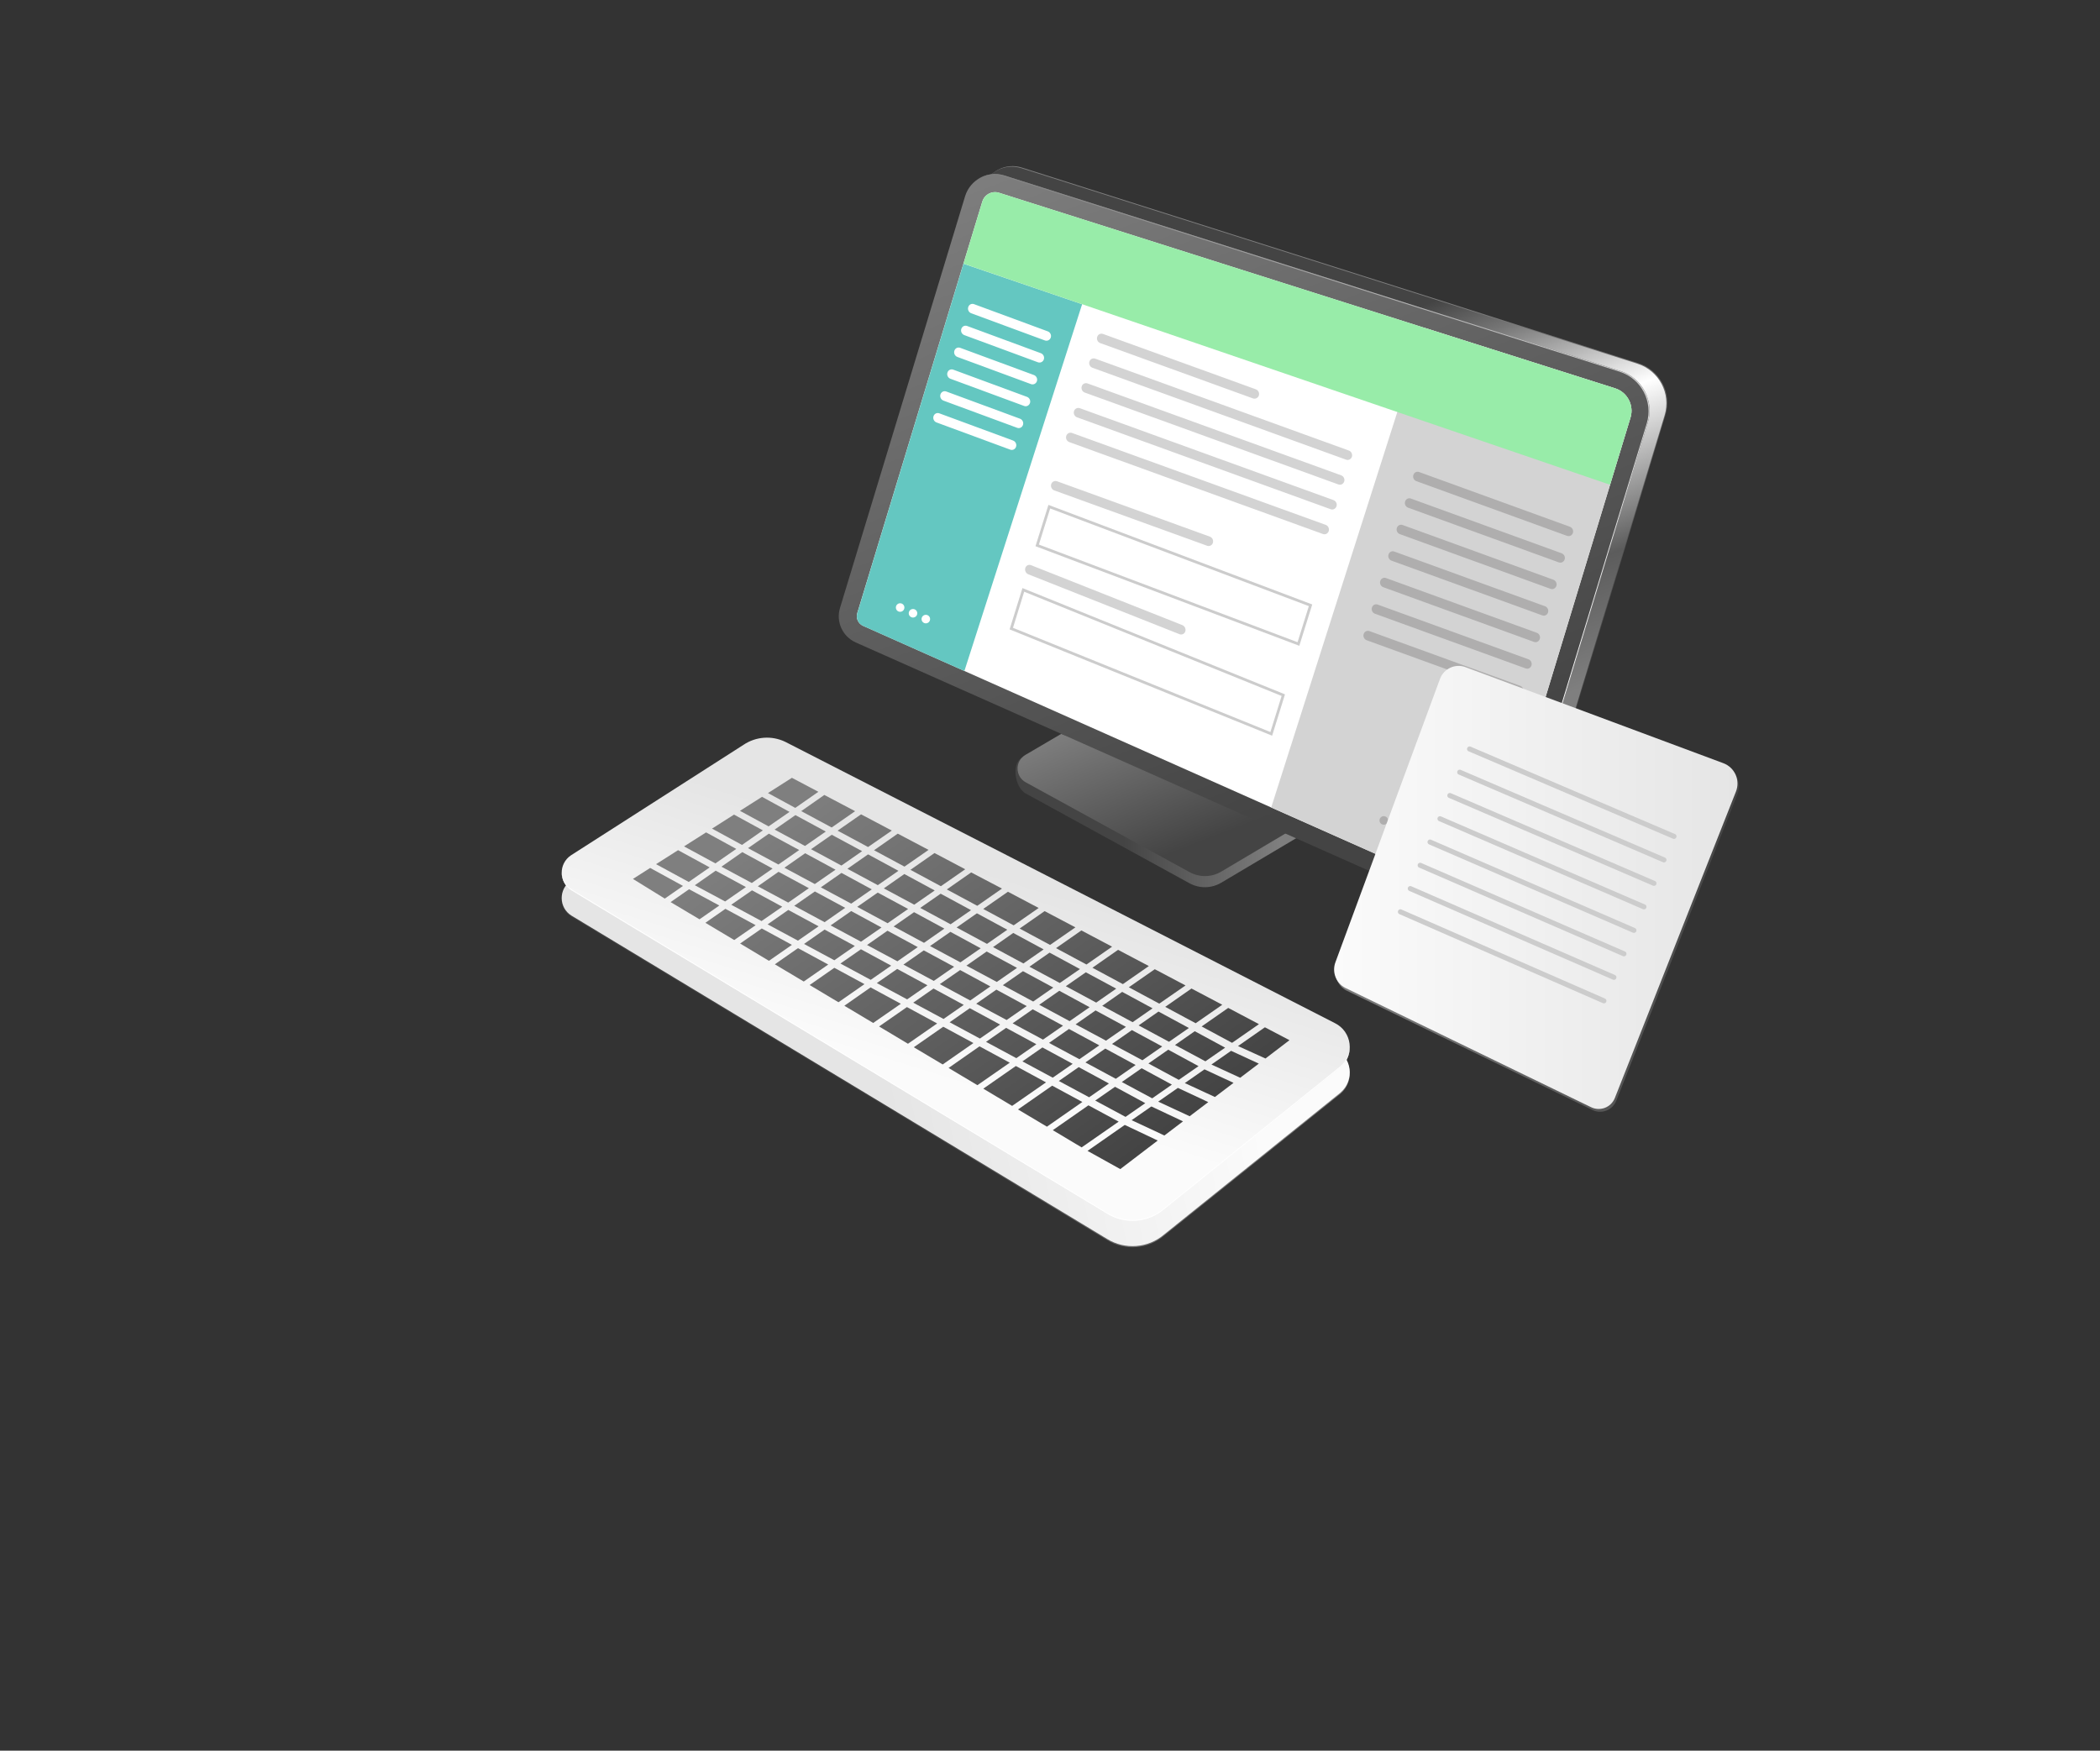 <svg width="331" height="276" viewBox="0 0 331 276" fill="none" xmlns="http://www.w3.org/2000/svg">
<rect x="0" y="0" width="331" height="276" fill="#333333" stroke="none"/>
<path d="M167.277 117.45L161.043 119.469C159.377 120.451 159.984 124.169 161.672 125.096L187.468 139.241C189.045 140.112 190.965 140.079 192.51 139.152L205.606 131.374L204.183 128.649L167.277 117.45Z" fill="url(#paint0_linear_2391_127)"/>
<path d="M167.276 115.696L161.616 119.017C159.95 119.999 159.983 122.415 161.682 123.342L187.478 137.486C189.056 138.358 190.976 138.325 192.52 137.398L205.617 129.62L167.276 115.696Z" fill="url(#paint1_linear_2391_127)"/>
<path d="M154.908 29.68L135.191 94.6C134.529 96.784 135.599 99.112 137.674 100.039L233.454 142.65C236.069 143.808 239.114 142.418 239.942 139.682L262.505 65.406C263.553 61.974 261.633 58.333 258.213 57.252L161.098 26.425C158.494 25.586 155.713 27.054 154.908 29.68Z" fill="url(#paint2_linear_2391_127)"/>
<path d="M154.765 29.779L135.049 94.699C134.387 96.884 135.457 99.212 137.531 100.139L233.312 142.749C235.926 143.908 238.972 142.518 239.799 139.781L262.373 65.494C263.422 62.063 261.502 58.422 258.081 57.34L160.966 26.513C158.351 25.686 155.571 27.153 154.765 29.779Z" fill="url(#paint3_linear_2391_127)"/>
<path d="M152.117 30.938L132.4 95.847C131.738 98.031 132.808 100.359 134.883 101.286L230.663 143.897C233.278 145.055 236.323 143.665 237.151 140.929L259.725 66.652C260.773 63.221 258.853 59.58 255.433 58.499L158.318 27.672C155.703 26.844 152.922 28.311 152.117 30.938Z" fill="url(#paint4_linear_2391_127)"/>
<path d="M256.999 65.825L253.777 76.428L234.436 140.101C234.149 141.039 233.311 141.458 232.593 141.458C232.34 141.458 232.064 141.403 231.821 141.293L200.365 127.303L151.995 105.777L136.041 98.671C135.268 98.329 134.871 97.469 135.114 96.674L151.852 41.563L154.831 31.765C155.095 30.893 155.923 30.287 156.828 30.287C157.037 30.287 157.247 30.32 157.456 30.386L224.484 51.669L254.561 61.224C256.492 61.82 257.584 63.894 256.999 65.825Z" fill="white"/>
<path d="M255.433 58.499L158.318 27.672C156.828 27.197 155.284 27.473 154.081 28.279C155.262 27.55 156.729 27.319 158.152 27.771L255.268 58.598C258.688 59.679 260.597 63.32 259.56 66.752L236.997 141.028C236.643 142.176 235.904 143.08 234.977 143.665C235.981 143.08 236.787 142.143 237.162 140.929L259.725 66.653C260.762 63.221 258.854 59.58 255.433 58.499Z" fill="url(#paint5_linear_2391_127)"/>
<path d="M170.564 47.962L152.006 105.788L136.051 98.682C135.279 98.34 134.882 97.48 135.125 96.685L151.862 41.574L170.564 47.962Z" fill="#64C7C1"/>
<path d="M256.999 65.825L253.778 76.428L234.436 140.101C234.149 141.039 233.311 141.458 232.594 141.458C232.34 141.458 232.064 141.403 231.821 141.293L200.365 127.303L224.484 51.658L254.561 61.213C256.492 61.82 257.584 63.894 256.999 65.825Z" fill="#D3D3D3"/>
<path d="M256.999 65.825L253.777 76.428L151.862 41.563L154.841 31.765C155.106 30.893 155.934 30.287 156.838 30.287C157.048 30.287 157.258 30.32 157.467 30.386L254.572 61.224C256.491 61.82 257.584 63.894 256.999 65.825Z" fill="#98ECA9"/>
<path d="M197.497 62.813L173.411 54.086C173.025 53.942 172.816 53.512 172.937 53.115C173.058 52.717 173.478 52.508 173.864 52.651L197.949 61.379C198.336 61.522 198.545 61.952 198.424 62.349C198.292 62.736 197.872 62.945 197.497 62.813ZM190.259 86.038L166.162 77.311C165.776 77.167 165.567 76.737 165.688 76.34C165.809 75.942 166.229 75.733 166.615 75.876L190.701 84.604C191.087 84.747 191.296 85.177 191.175 85.575C191.054 85.972 190.645 86.181 190.259 86.038ZM185.912 99.984L162.08 90.54C161.694 90.385 161.484 89.944 161.606 89.547C161.727 89.149 162.146 88.951 162.521 89.105L186.353 98.55C186.74 98.704 186.949 99.146 186.828 99.543C186.707 99.929 186.298 100.128 185.912 99.984ZM212.16 72.467L172.187 57.98C171.8 57.837 171.591 57.407 171.712 57.009C171.834 56.612 172.253 56.403 172.639 56.546L212.613 71.033C212.999 71.176 213.209 71.606 213.087 72.004C212.966 72.401 212.547 72.611 212.16 72.467ZM210.947 76.373L170.973 61.886C170.587 61.743 170.377 61.312 170.499 60.915C170.62 60.518 171.039 60.308 171.425 60.452L211.399 74.939C211.785 75.082 211.995 75.512 211.874 75.909C211.752 76.307 211.333 76.516 210.947 76.373ZM209.733 80.279L169.759 65.792C169.373 65.648 169.164 65.218 169.285 64.821C169.406 64.424 169.826 64.214 170.212 64.358L210.185 78.844C210.572 78.988 210.781 79.418 210.66 79.815C210.527 80.212 210.119 80.422 209.733 80.279ZM208.508 84.184L168.535 69.698C168.148 69.554 167.939 69.124 168.06 68.727C168.182 68.329 168.601 68.12 168.987 68.263L208.961 82.75C209.347 82.894 209.557 83.324 209.435 83.721C209.314 84.118 208.895 84.328 208.508 84.184Z" fill="#D3D3D3"/>
<path d="M204.658 101.529L163.481 85.983L165.39 79.881L206.567 95.427L204.658 101.529Z" stroke="#CCCCCC" stroke-width="0.432" stroke-miterlimit="10"/>
<path d="M200.376 115.696L159.398 99.101L161.296 93L202.274 109.594L200.376 115.696Z" stroke="#CCCCCC" stroke-width="0.432" stroke-miterlimit="10"/>
<path d="M247.003 84.482L223.237 75.854C222.862 75.711 222.642 75.281 222.774 74.883C222.895 74.486 223.304 74.276 223.69 74.42L247.456 83.048C247.831 83.192 248.051 83.622 247.919 84.019C247.798 84.405 247.389 84.615 247.003 84.482Z" fill="#AFAEAE"/>
<path d="M164.705 53.677L153.076 49.385C152.701 49.242 152.48 48.812 152.613 48.414C152.734 48.017 153.142 47.807 153.529 47.951L165.158 52.243C165.533 52.386 165.753 52.817 165.621 53.214C165.5 53.6 165.08 53.81 164.705 53.677ZM163.613 57.12L151.984 52.828C151.609 52.684 151.388 52.254 151.52 51.857C151.642 51.46 152.05 51.25 152.436 51.393L164.065 55.685C164.44 55.829 164.661 56.259 164.529 56.656C164.407 57.042 163.988 57.252 163.613 57.12ZM162.521 60.562L150.892 56.27C150.516 56.127 150.296 55.696 150.428 55.299C150.55 54.902 150.958 54.692 151.344 54.836L162.973 59.128C163.348 59.271 163.569 59.702 163.436 60.099C163.304 60.485 162.896 60.694 162.521 60.562ZM161.428 64.004L149.799 59.712C149.424 59.569 149.203 59.139 149.336 58.742C149.457 58.344 149.865 58.135 150.252 58.278L161.881 62.57C162.256 62.714 162.477 63.144 162.344 63.541C162.212 63.927 161.804 64.148 161.428 64.004ZM160.325 67.447L148.696 63.155C148.321 63.011 148.1 62.581 148.233 62.184C148.354 61.787 148.762 61.577 149.148 61.721L160.777 66.013C161.153 66.156 161.373 66.586 161.241 66.984C161.119 67.381 160.711 67.59 160.325 67.447ZM159.233 70.889L147.604 66.597C147.228 66.454 147.008 66.024 147.14 65.626C147.262 65.229 147.67 65.019 148.056 65.163L159.685 69.455C160.06 69.598 160.281 70.029 160.149 70.426C160.027 70.823 159.619 71.033 159.233 70.889Z" fill="white"/>
<path d="M245.701 88.664L221.935 80.036C221.56 79.892 221.339 79.462 221.472 79.065C221.593 78.668 222.001 78.458 222.388 78.602L246.153 87.23C246.528 87.373 246.749 87.803 246.617 88.201C246.495 88.587 246.087 88.796 245.701 88.664ZM244.399 92.835L220.633 84.206C220.258 84.063 220.037 83.633 220.17 83.236C220.291 82.838 220.699 82.629 221.086 82.772L244.851 91.4C245.227 91.544 245.447 91.974 245.315 92.371C245.182 92.768 244.774 92.978 244.399 92.835ZM243.086 97.016L219.32 88.388C218.945 88.245 218.724 87.814 218.857 87.417C218.978 87.02 219.386 86.81 219.773 86.954L243.538 95.582C243.914 95.725 244.134 96.156 244.002 96.553C243.88 96.95 243.472 97.159 243.086 97.016ZM241.784 101.198L218.018 92.57C217.643 92.426 217.423 91.996 217.555 91.599C217.676 91.201 218.085 90.992 218.471 91.135L242.236 99.763C242.612 99.907 242.832 100.337 242.7 100.734C242.579 101.132 242.159 101.341 241.784 101.198ZM240.471 105.379L216.705 96.751C216.33 96.608 216.11 96.178 216.242 95.78C216.363 95.383 216.772 95.174 217.158 95.317L240.924 103.945C241.299 104.088 241.519 104.519 241.387 104.916C241.266 105.313 240.857 105.523 240.471 105.379ZM239.169 109.561L215.403 100.933C215.028 100.79 214.808 100.359 214.94 99.962C215.061 99.565 215.47 99.355 215.856 99.499L239.622 108.127C239.997 108.27 240.217 108.7 240.085 109.098C239.964 109.495 239.544 109.704 239.169 109.561Z" fill="#AFAEAE"/>
<path d="M141.878 96.454C142.25 96.454 142.551 96.152 142.551 95.781C142.551 95.409 142.25 95.107 141.878 95.107C141.506 95.107 141.205 95.409 141.205 95.781C141.205 96.152 141.506 96.454 141.878 96.454Z" fill="white"/>
<path d="M143.908 97.358C144.28 97.358 144.581 97.057 144.581 96.685C144.581 96.313 144.28 96.012 143.908 96.012C143.537 96.012 143.235 96.313 143.235 96.685C143.235 97.057 143.537 97.358 143.908 97.358Z" fill="white"/>
<path d="M145.928 98.274C146.3 98.274 146.601 97.973 146.601 97.601C146.601 97.229 146.3 96.928 145.928 96.928C145.556 96.928 145.255 97.229 145.255 97.601C145.255 97.973 145.556 98.274 145.928 98.274Z" fill="white"/>
<path d="M218.108 130.017C218.479 130.017 218.781 129.716 218.781 129.344C218.781 128.972 218.479 128.671 218.108 128.671C217.736 128.671 217.435 128.972 217.435 129.344C217.435 129.716 217.736 130.017 218.108 130.017Z" fill="#AFAEAE"/>
<path d="M220.126 130.922C220.498 130.922 220.799 130.62 220.799 130.249C220.799 129.877 220.498 129.576 220.126 129.576C219.754 129.576 219.453 129.877 219.453 130.249C219.453 130.62 219.754 130.922 220.126 130.922Z" fill="#AFAEAE"/>
<path d="M222.157 131.827C222.529 131.827 222.83 131.525 222.83 131.153C222.83 130.782 222.529 130.48 222.157 130.48C221.786 130.48 221.484 130.782 221.484 131.153C221.484 131.525 221.786 131.827 222.157 131.827Z" fill="#AFAEAE"/>
<path d="M117.185 121.598L89.988 139.02C88.013 140.355 88.057 143.279 90.087 144.537L174.481 195.489C177.306 197.243 180.947 196.967 183.484 194.805L211.277 172.44C213.572 170.476 213.109 166.802 210.395 165.467L123.794 121.146C121.665 120.098 119.149 120.274 117.185 121.598Z" fill="url(#paint6_linear_2391_127)"/>
<path d="M117.185 121.422L89.988 138.844C88.013 140.179 88.057 143.102 90.087 144.36L174.481 195.312C177.306 197.066 180.947 196.791 183.484 194.628L211.277 172.264C213.572 170.3 213.109 166.625 210.395 165.29L123.794 120.97C121.665 119.932 119.149 120.098 117.185 121.422Z" fill="url(#paint7_linear_2391_127)"/>
<path d="M117.185 117.428L89.988 134.849C88.013 136.184 88.057 139.108 90.087 140.366L174.481 191.318C177.306 193.072 180.947 192.796 183.484 190.634L211.277 168.269C213.572 166.305 213.109 162.631 210.395 161.296L123.794 116.964C121.665 115.927 119.149 116.104 117.185 117.428Z" fill="url(#paint8_linear_2391_127)"/>
<path d="M211.267 168.115L183.485 190.48C180.958 192.642 177.317 192.918 174.482 191.164L90.088 140.212C89.095 139.594 88.587 138.579 88.543 137.542C88.532 138.634 89.04 139.715 90.088 140.366L174.482 191.318C177.306 193.072 180.947 192.797 183.485 190.634L211.278 168.269C212.304 167.398 212.778 166.173 212.745 164.982C212.723 166.129 212.249 167.276 211.267 168.115Z" fill="white"/>
<path d="M139.308 140.057L144.096 142.628L147.329 140.388L142.54 137.795L139.308 140.057Z" fill="url(#paint9_linear_2391_127)"/>
<path d="M133.569 136.968L138.358 139.55L141.613 137.288L136.824 134.695L133.569 136.968Z" fill="url(#paint10_linear_2391_127)"/>
<path d="M118.498 139.208L121.775 136.935L116.998 134.342L113.71 136.637L118.498 139.208Z" fill="url(#paint11_linear_2391_127)"/>
<path d="M128.428 139.373L131.694 137.111L126.906 134.518L123.64 136.802L128.428 139.373Z" fill="url(#paint12_linear_2391_127)"/>
<path d="M117.902 133.713L122.691 136.295L125.968 134.011L121.19 131.429L117.902 133.713Z" fill="url(#paint13_linear_2391_127)"/>
<path d="M127.832 133.879L132.621 136.46L135.886 134.188L131.098 131.606L127.832 133.879Z" fill="url(#paint14_linear_2391_127)"/>
<path d="M162.256 152.404L167.044 154.974L170.222 152.779L165.433 150.186L162.256 152.404Z" fill="url(#paint15_linear_2391_127)"/>
<path d="M156.519 149.314L161.307 151.896L164.496 149.678L159.707 147.085L156.519 149.314Z" fill="url(#paint16_linear_2391_127)"/>
<path d="M145.044 143.136L149.832 145.717L153.054 143.489L148.266 140.896L145.044 143.136Z" fill="url(#paint17_linear_2391_127)"/>
<path d="M150.781 146.225L155.57 148.807L158.769 146.578L153.981 143.985L150.781 146.225Z" fill="url(#paint18_linear_2391_127)"/>
<path d="M140.465 152.238L135.699 149.656L132.466 151.907L137.243 154.478L140.465 152.238Z" fill="url(#paint19_linear_2391_127)"/>
<path d="M163.349 164.628L158.583 162.047L155.416 164.253L160.193 166.824L163.349 164.628Z" fill="url(#paint20_linear_2391_127)"/>
<path d="M151.907 158.428L147.141 155.846L143.941 158.075L148.719 160.645L151.907 158.428Z" fill="url(#paint21_linear_2391_127)"/>
<path d="M169.074 167.718L164.308 165.136L161.152 167.332L165.93 169.902L169.074 167.718Z" fill="url(#paint22_linear_2391_127)"/>
<path d="M146.181 155.338L141.415 152.757L138.204 154.985L142.982 157.556L146.181 155.338Z" fill="url(#paint23_linear_2391_127)"/>
<path d="M120.031 145.21L123.297 142.948L118.531 140.366L115.254 142.639L120.031 145.21Z" fill="url(#paint24_linear_2391_127)"/>
<path d="M129.024 146.037L124.247 143.456L120.992 145.728L125.77 148.299L129.024 146.037Z" fill="url(#paint25_linear_2391_127)"/>
<path d="M127.491 140.024L122.713 137.442L119.447 139.726L124.236 142.297L127.491 140.024Z" fill="url(#paint26_linear_2391_127)"/>
<path d="M167.993 155.482L172.782 158.064L175.937 155.868L171.149 153.286L167.993 155.482Z" fill="url(#paint27_linear_2391_127)"/>
<path d="M134.739 149.138L129.972 146.556L126.729 148.818L131.506 151.388L134.739 149.138Z" fill="url(#paint28_linear_2391_127)"/>
<path d="M167.552 161.705L162.775 159.123L159.608 161.329L164.397 163.9L167.552 161.705Z" fill="url(#paint29_linear_2391_127)"/>
<path d="M135.114 142.97L139.903 145.552L143.135 143.301L138.347 140.719L135.114 142.97Z" fill="url(#paint30_linear_2391_127)"/>
<path d="M146.589 149.149L151.377 151.719L154.577 149.502L149.8 146.909L146.589 149.149Z" fill="url(#paint31_linear_2391_127)"/>
<path d="M140.852 146.059L145.64 148.641L148.851 146.401L144.073 143.808L140.852 146.059Z" fill="url(#paint32_linear_2391_127)"/>
<path d="M129.973 145.386L133.217 143.124L128.439 140.543L125.185 142.804L129.973 145.386Z" fill="url(#paint33_linear_2391_127)"/>
<path d="M129.377 139.892L134.165 142.463L137.409 140.212L132.632 137.619L129.377 139.892Z" fill="url(#paint34_linear_2391_127)"/>
<path d="M152.326 152.238L157.115 154.809L160.303 152.591L155.515 150.009L152.326 152.238Z" fill="url(#paint35_linear_2391_127)"/>
<path d="M158.063 155.316L162.852 157.898L166.019 155.691L161.241 153.11L158.063 155.316Z" fill="url(#paint36_linear_2391_127)"/>
<path d="M138.942 146.225L134.165 143.632L130.921 145.894L135.709 148.465L138.942 146.225Z" fill="url(#paint37_linear_2391_127)"/>
<path d="M195.136 164.915L199.461 166.879L203.245 163.989L199.373 161.958L195.136 164.915Z" fill="url(#paint38_linear_2391_127)"/>
<path d="M173.731 158.571L178.52 161.153L181.664 158.968L176.876 156.375L173.731 158.571Z" fill="url(#paint39_linear_2391_127)"/>
<path d="M171.745 158.792L166.967 156.199L163.801 158.406L168.589 160.987L171.745 158.792Z" fill="url(#paint40_linear_2391_127)"/>
<path d="M183.186 164.981L178.409 162.4L175.275 164.584L180.064 167.155L183.186 164.981Z" fill="url(#paint41_linear_2391_127)"/>
<path d="M173.268 164.805L168.49 162.223L165.346 164.419L170.134 166.99L173.268 164.805Z" fill="url(#paint42_linear_2391_127)"/>
<path d="M172.683 159.299L169.538 161.495L174.327 164.066L177.471 161.892L172.683 159.299Z" fill="url(#paint43_linear_2391_127)"/>
<path d="M182.601 159.476L179.468 161.661L184.256 164.242L187.39 162.069L182.601 159.476Z" fill="url(#paint44_linear_2391_127)"/>
<path d="M144.658 149.314L139.881 146.732L136.659 148.983L141.448 151.554L144.658 149.314Z" fill="url(#paint45_linear_2391_127)"/>
<path d="M156.1 155.515L151.333 152.933L148.134 155.151L152.922 157.733L156.1 155.515Z" fill="url(#paint46_linear_2391_127)"/>
<path d="M150.385 152.415L145.607 149.833L142.396 152.073L147.185 154.643L150.385 152.415Z" fill="url(#paint47_linear_2391_127)"/>
<path d="M161.826 158.615L157.049 156.022L153.871 158.24L158.66 160.811L161.826 158.615Z" fill="url(#paint48_linear_2391_127)"/>
<path d="M174.79 170.818L170.023 168.236L166.89 170.421L171.667 172.992L174.79 170.818Z" fill="url(#paint49_linear_2391_127)"/>
<path d="M157.633 161.528L152.855 158.946L149.678 161.164L154.455 163.735L157.633 161.528Z" fill="url(#paint50_linear_2391_127)"/>
<path d="M164.871 170.642L160.116 168.06L154.985 171.635L159.531 174.349L164.871 170.642Z" fill="url(#paint51_linear_2391_127)"/>
<path d="M117.571 139.848L112.805 137.266L109.517 139.561L114.294 142.12L117.571 139.848Z" fill="url(#paint52_linear_2391_127)"/>
<path d="M159.156 167.541L154.389 164.96L149.513 168.369L154.058 171.083L159.156 167.541Z" fill="url(#paint53_linear_2391_127)"/>
<path d="M136.261 155.151L131.506 152.58L127.611 155.294L132.157 158.008L136.261 155.151Z" fill="url(#paint54_linear_2391_127)"/>
<path d="M153.43 164.441L148.674 161.87L144.029 165.103L148.586 167.817L153.43 164.441Z" fill="url(#paint55_linear_2391_127)"/>
<path d="M141.988 158.251L137.221 155.669L133.084 158.56L137.63 161.274L141.988 158.251Z" fill="url(#paint56_linear_2391_127)"/>
<path d="M119.105 145.861L114.338 143.279L111.183 145.486L115.728 148.2L119.105 145.861Z" fill="url(#paint57_linear_2391_127)"/>
<path d="M174.216 165.313L171.083 167.497L175.871 170.079L178.994 167.905L174.216 165.313Z" fill="url(#paint58_linear_2391_127)"/>
<path d="M130.546 152.062L125.78 149.48L122.128 152.028L126.685 154.743L130.546 152.062Z" fill="url(#paint59_linear_2391_127)"/>
<path d="M124.821 148.961L120.066 146.379L116.656 148.752L121.202 151.477L124.821 148.961Z" fill="url(#paint60_linear_2391_127)"/>
<path d="M147.714 161.352L142.948 158.77L138.557 161.826L143.113 164.551L147.714 161.352Z" fill="url(#paint61_linear_2391_127)"/>
<path d="M194.044 165.666L190.943 167.828L195.478 169.913L198.413 167.685L194.044 165.666Z" fill="url(#paint62_linear_2391_127)"/>
<path d="M125.35 127.369L128.991 124.831L124.82 122.625L121.047 125.03L125.35 127.369Z" fill="url(#paint63_linear_2391_127)"/>
<path d="M177.284 177.35L171.414 181.443L176.578 184.312L182.481 179.81L177.284 177.35Z" fill="url(#paint64_linear_2391_127)"/>
<path d="M107.653 139.671L102.478 136.835L99.764 138.568L104.784 141.668L107.653 139.671Z" fill="url(#paint65_linear_2391_127)"/>
<path d="M189.85 168.589L186.75 170.752L191.494 172.948L194.429 170.719L189.85 168.589Z" fill="url(#paint66_linear_2391_127)"/>
<path d="M170.598 173.731L165.842 171.16L160.458 174.911L165.015 177.626L170.598 173.731Z" fill="url(#paint67_linear_2391_127)"/>
<path d="M175.75 171.337L172.628 173.51L177.405 176.081L180.517 173.919L175.75 171.337Z" fill="url(#paint68_linear_2391_127)"/>
<path d="M185.658 171.513L182.558 173.676L187.512 175.982L190.446 173.753L185.658 171.513Z" fill="url(#paint69_linear_2391_127)"/>
<path d="M176.324 176.831L171.557 174.26L165.941 178.177L170.487 180.892L176.324 176.831Z" fill="url(#paint70_linear_2391_127)"/>
<path d="M186.464 176.787L181.477 174.437L178.365 176.6L183.529 179.016L186.464 176.787Z" fill="url(#paint71_linear_2391_127)"/>
<path d="M110.256 144.934L113.378 142.76L108.612 140.19L105.699 142.22L110.256 144.934Z" fill="url(#paint72_linear_2391_127)"/>
<path d="M172.187 152.569L176.986 155.151L181.079 152.304L176.225 149.745L172.187 152.569Z" fill="url(#paint73_linear_2391_127)"/>
<path d="M177.924 155.647L182.723 158.229L186.861 155.361L182.017 152.801L177.924 155.647Z" fill="url(#paint74_linear_2391_127)"/>
<path d="M166.448 149.48L171.248 152.061L175.286 149.248L170.442 146.688L166.448 149.48Z" fill="url(#paint75_linear_2391_127)"/>
<path d="M183.66 158.737L188.46 161.318L192.652 158.406L187.798 155.846L183.66 158.737Z" fill="url(#paint76_linear_2391_127)"/>
<path d="M108.557 139.042L111.856 136.747L106.88 134.033L103.404 136.24L108.557 139.042Z" fill="url(#paint77_linear_2391_127)"/>
<path d="M193.591 158.902L189.398 161.826L194.198 164.408L198.435 161.462L193.591 158.902Z" fill="url(#paint78_linear_2391_127)"/>
<path d="M184.135 165.489L181.013 167.663L185.801 170.244L188.913 168.082L184.135 165.489Z" fill="url(#paint79_linear_2391_127)"/>
<path d="M154.975 143.301L159.774 145.883L163.713 143.147L158.869 140.587L154.975 143.301Z" fill="url(#paint80_linear_2391_127)"/>
<path d="M184.709 170.995L179.943 168.413L176.82 170.586L181.609 173.157L184.709 170.995Z" fill="url(#paint81_linear_2391_127)"/>
<path d="M188.316 162.576L185.205 164.75L189.994 167.321L193.105 165.169L188.316 162.576Z" fill="url(#paint82_linear_2391_127)"/>
<path d="M160.712 146.39L165.511 148.972L169.505 146.203L164.651 143.643L160.712 146.39Z" fill="url(#paint83_linear_2391_127)"/>
<path d="M116.634 127.832L121.146 130.282L124.445 127.998L120.109 125.626L116.634 127.832Z" fill="url(#paint84_linear_2391_127)"/>
<path d="M116.953 133.206L120.241 130.911L115.695 128.428L112.23 130.635L116.953 133.206Z" fill="url(#paint85_linear_2391_127)"/>
<path d="M126.883 133.371L130.16 131.098L125.372 128.505L122.095 130.789L126.883 133.371Z" fill="url(#paint86_linear_2391_127)"/>
<path d="M112.76 136.118L116.048 133.834L111.293 131.231L107.817 133.437L112.76 136.118Z" fill="url(#paint87_linear_2391_127)"/>
<path d="M132.024 130.955L136.824 133.537L140.564 130.944L135.721 128.384L132.024 130.955Z" fill="url(#paint88_linear_2391_127)"/>
<path d="M143.5 137.133L148.299 139.715L152.139 137.045L147.295 134.485L143.5 137.133Z" fill="url(#paint89_linear_2391_127)"/>
<path d="M137.763 134.044L142.562 136.626L146.358 133.989L141.503 131.429L137.763 134.044Z" fill="url(#paint90_linear_2391_127)"/>
<path d="M149.236 140.223L154.036 142.805L157.931 140.09L153.076 137.542L149.236 140.223Z" fill="url(#paint91_linear_2391_127)"/>
<path d="M126.287 127.876L131.087 130.458L134.783 127.887L129.928 125.328L126.287 127.876Z" fill="url(#paint92_linear_2391_127)"/>
<path d="M231.214 105.622L271.85 120.76C273.66 121.433 274.553 123.463 273.836 125.25L254.748 173.554C254.142 175.066 252.365 175.717 250.92 174.956L212.226 156.166C210.792 155.405 210.141 153.694 210.703 152.161L227.198 107.454C227.794 105.843 229.592 105.015 231.214 105.622Z" fill="url(#paint93_linear_2391_127)"/>
<path d="M230.994 105.181L271.629 120.319C273.439 120.992 274.333 123.022 273.615 124.809L254.528 173.113C253.921 174.625 252.145 175.276 250.699 174.514L212.005 155.724C210.571 154.963 209.92 153.253 210.483 151.719L226.977 107.012C227.584 105.401 229.383 104.574 230.994 105.181Z" fill="url(#paint94_linear_2391_127)"/>
<path d="M231.634 118.079L263.851 131.859" stroke="#CCCCCC" stroke-width="0.797" stroke-miterlimit="10" stroke-linecap="round" stroke-linejoin="round"/>
<path d="M230.078 121.742L262.273 135.567" stroke="#CCCCCC" stroke-width="0.797" stroke-miterlimit="10" stroke-linecap="round" stroke-linejoin="round"/>
<path d="M228.522 125.416L260.696 139.263" stroke="#CCCCCC" stroke-width="0.797" stroke-miterlimit="10" stroke-linecap="round" stroke-linejoin="round"/>
<path d="M226.966 129.079L259.117 142.97" stroke="#CCCCCC" stroke-width="0.797" stroke-miterlimit="10" stroke-linecap="round" stroke-linejoin="round"/>
<path d="M225.399 132.753L257.54 146.677" stroke="#CCCCCC" stroke-width="0.797" stroke-miterlimit="10" stroke-linecap="round" stroke-linejoin="round"/>
<path d="M223.844 136.416L255.962 150.373" stroke="#CCCCCC" stroke-width="0.797" stroke-miterlimit="10" stroke-linecap="round" stroke-linejoin="round"/>
<path d="M222.288 140.09L254.384 154.08" stroke="#CCCCCC" stroke-width="0.797" stroke-miterlimit="10" stroke-linecap="round" stroke-linejoin="round"/>
<path d="M220.732 143.753L252.806 157.788" stroke="#CCCCCC" stroke-width="0.797" stroke-miterlimit="10" stroke-linecap="round" stroke-linejoin="round"/>
<defs>
<linearGradient id="paint0_linear_2391_127" x1="201.861" y1="128.666" x2="177.137" y2="128.666" gradientUnits="userSpaceOnUse">
<stop stop-color="#7F7F7F"/>
<stop offset="1" stop-color="#444444"/>
</linearGradient>
<linearGradient id="paint1_linear_2391_127" x1="177.383" y1="111.12" x2="186.216" y2="133.947" gradientUnits="userSpaceOnUse">
<stop stop-color="#7F7F7F"/>
<stop offset="1" stop-color="#444444"/>
</linearGradient>
<linearGradient id="paint2_linear_2391_127" x1="191.702" y1="60.174" x2="214.524" y2="121.525" gradientUnits="userSpaceOnUse">
<stop stop-color="#7F7F7F"/>
<stop offset="1" stop-color="#444444"/>
</linearGradient>
<linearGradient id="paint3_linear_2391_127" x1="191.559" y1="60.27" x2="214.382" y2="121.621" gradientUnits="userSpaceOnUse">
<stop stop-color="#444444"/>
<stop offset="0.117" stop-color="#767676"/>
<stop offset="0.36" stop-color="white"/>
<stop offset="0.718" stop-color="#5C5C5C"/>
<stop offset="1" stop-color="#7F7F7F"/>
</linearGradient>
<linearGradient id="paint4_linear_2391_127" x1="171.88" y1="18.149" x2="212.999" y2="124.417" gradientUnits="userSpaceOnUse">
<stop stop-color="#7F7F7F"/>
<stop offset="1" stop-color="#444444"/>
</linearGradient>
<linearGradient id="paint5_linear_2391_127" x1="193.13" y1="9.93" x2="234.232" y2="116.151" gradientUnits="userSpaceOnUse">
<stop stop-color="#7F7F7F"/>
<stop offset="1" stop-color="#FEFEFE"/>
</linearGradient>
<linearGradient id="paint6_linear_2391_127" x1="192.702" y1="149.332" x2="136.99" y2="161.3" gradientUnits="userSpaceOnUse">
<stop stop-color="#7F7F7F"/>
<stop offset="1" stop-color="#444444"/>
</linearGradient>
<linearGradient id="paint7_linear_2391_127" x1="192.702" y1="149.161" x2="136.99" y2="161.129" gradientUnits="userSpaceOnUse">
<stop stop-color="#FBFBFB"/>
<stop offset="1" stop-color="#E5E5E5"/>
</linearGradient>
<linearGradient id="paint8_linear_2391_127" x1="145.006" y1="169.294" x2="155.157" y2="137.059" gradientUnits="userSpaceOnUse">
<stop stop-color="#FBFBFB"/>
<stop offset="1" stop-color="#E5E5E5"/>
</linearGradient>
<linearGradient id="paint9_linear_2391_127" x1="130.702" y1="122.505" x2="174.851" y2="184.625" gradientUnits="userSpaceOnUse">
<stop stop-color="#7F7F7F"/>
<stop offset="1" stop-color="#444444"/>
</linearGradient>
<linearGradient id="paint10_linear_2391_127" x1="128.359" y1="124.169" x2="172.509" y2="186.29" gradientUnits="userSpaceOnUse">
<stop stop-color="#7F7F7F"/>
<stop offset="1" stop-color="#444444"/>
</linearGradient>
<linearGradient id="paint11_linear_2391_127" x1="115.347" y1="133.418" x2="159.496" y2="195.538" gradientUnits="userSpaceOnUse">
<stop stop-color="#7F7F7F"/>
<stop offset="1" stop-color="#444444"/>
</linearGradient>
<linearGradient id="paint12_linear_2391_127" x1="121.853" y1="128.793" x2="166.003" y2="190.914" gradientUnits="userSpaceOnUse">
<stop stop-color="#7F7F7F"/>
<stop offset="1" stop-color="#444444"/>
</linearGradient>
<linearGradient id="paint13_linear_2391_127" x1="119.511" y1="130.458" x2="163.661" y2="192.578" gradientUnits="userSpaceOnUse">
<stop stop-color="#7F7F7F"/>
<stop offset="1" stop-color="#444444"/>
</linearGradient>
<linearGradient id="paint14_linear_2391_127" x1="126.018" y1="125.833" x2="170.167" y2="187.954" gradientUnits="userSpaceOnUse">
<stop stop-color="#7F7F7F"/>
<stop offset="1" stop-color="#444444"/>
</linearGradient>
<linearGradient id="paint15_linear_2391_127" x1="140.069" y1="115.847" x2="184.218" y2="177.967" gradientUnits="userSpaceOnUse">
<stop stop-color="#7F7F7F"/>
<stop offset="1" stop-color="#444444"/>
</linearGradient>
<linearGradient id="paint16_linear_2391_127" x1="137.727" y1="117.511" x2="181.876" y2="179.632" gradientUnits="userSpaceOnUse">
<stop stop-color="#7F7F7F"/>
<stop offset="1" stop-color="#444444"/>
</linearGradient>
<linearGradient id="paint17_linear_2391_127" x1="133.043" y1="120.84" x2="177.193" y2="182.961" gradientUnits="userSpaceOnUse">
<stop stop-color="#7F7F7F"/>
<stop offset="1" stop-color="#444444"/>
</linearGradient>
<linearGradient id="paint18_linear_2391_127" x1="135.385" y1="119.176" x2="179.535" y2="181.296" gradientUnits="userSpaceOnUse">
<stop stop-color="#7F7F7F"/>
<stop offset="1" stop-color="#444444"/>
</linearGradient>
<linearGradient id="paint19_linear_2391_127" x1="120.549" y1="129.72" x2="164.698" y2="191.84" gradientUnits="userSpaceOnUse">
<stop stop-color="#7F7F7F"/>
<stop offset="1" stop-color="#444444"/>
</linearGradient>
<linearGradient id="paint20_linear_2391_127" x1="129.918" y1="123.062" x2="174.067" y2="185.183" gradientUnits="userSpaceOnUse">
<stop stop-color="#7F7F7F"/>
<stop offset="1" stop-color="#444444"/>
</linearGradient>
<linearGradient id="paint21_linear_2391_127" x1="125.234" y1="126.391" x2="169.383" y2="188.512" gradientUnits="userSpaceOnUse">
<stop stop-color="#7F7F7F"/>
<stop offset="1" stop-color="#444444"/>
</linearGradient>
<linearGradient id="paint22_linear_2391_127" x1="132.258" y1="121.398" x2="176.408" y2="183.518" gradientUnits="userSpaceOnUse">
<stop stop-color="#7F7F7F"/>
<stop offset="1" stop-color="#444444"/>
</linearGradient>
<linearGradient id="paint23_linear_2391_127" x1="122.892" y1="128.055" x2="167.041" y2="190.176" gradientUnits="userSpaceOnUse">
<stop stop-color="#7F7F7F"/>
<stop offset="1" stop-color="#444444"/>
</linearGradient>
<linearGradient id="paint24_linear_2391_127" x1="113.523" y1="134.713" x2="157.673" y2="196.834" gradientUnits="userSpaceOnUse">
<stop stop-color="#7F7F7F"/>
<stop offset="1" stop-color="#444444"/>
</linearGradient>
<linearGradient id="paint25_linear_2391_127" x1="115.866" y1="133.049" x2="160.016" y2="195.169" gradientUnits="userSpaceOnUse">
<stop stop-color="#7F7F7F"/>
<stop offset="1" stop-color="#444444"/>
</linearGradient>
<linearGradient id="paint26_linear_2391_127" x1="117.689" y1="131.753" x2="161.838" y2="193.874" gradientUnits="userSpaceOnUse">
<stop stop-color="#7F7F7F"/>
<stop offset="1" stop-color="#444444"/>
</linearGradient>
<linearGradient id="paint27_linear_2391_127" x1="142.411" y1="114.183" x2="186.56" y2="176.303" gradientUnits="userSpaceOnUse">
<stop stop-color="#7F7F7F"/>
<stop offset="1" stop-color="#444444"/>
</linearGradient>
<linearGradient id="paint28_linear_2391_127" x1="118.207" y1="131.384" x2="162.356" y2="193.505" gradientUnits="userSpaceOnUse">
<stop stop-color="#7F7F7F"/>
<stop offset="1" stop-color="#444444"/>
</linearGradient>
<linearGradient id="paint29_linear_2391_127" x1="134.082" y1="120.102" x2="178.231" y2="182.223" gradientUnits="userSpaceOnUse">
<stop stop-color="#7F7F7F"/>
<stop offset="1" stop-color="#444444"/>
</linearGradient>
<linearGradient id="paint30_linear_2391_127" x1="126.537" y1="125.465" x2="170.686" y2="187.585" gradientUnits="userSpaceOnUse">
<stop stop-color="#7F7F7F"/>
<stop offset="1" stop-color="#444444"/>
</linearGradient>
<linearGradient id="paint31_linear_2391_127" x1="131.221" y1="122.136" x2="175.37" y2="184.256" gradientUnits="userSpaceOnUse">
<stop stop-color="#7F7F7F"/>
<stop offset="1" stop-color="#444444"/>
</linearGradient>
<linearGradient id="paint32_linear_2391_127" x1="128.879" y1="123.8" x2="173.028" y2="185.921" gradientUnits="userSpaceOnUse">
<stop stop-color="#7F7F7F"/>
<stop offset="1" stop-color="#444444"/>
</linearGradient>
<linearGradient id="paint33_linear_2391_127" x1="120.031" y1="130.089" x2="164.18" y2="192.209" gradientUnits="userSpaceOnUse">
<stop stop-color="#7F7F7F"/>
<stop offset="1" stop-color="#444444"/>
</linearGradient>
<linearGradient id="paint34_linear_2391_127" x1="124.195" y1="127.129" x2="168.344" y2="189.25" gradientUnits="userSpaceOnUse">
<stop stop-color="#7F7F7F"/>
<stop offset="1" stop-color="#444444"/>
</linearGradient>
<linearGradient id="paint35_linear_2391_127" x1="133.563" y1="120.471" x2="177.712" y2="182.592" gradientUnits="userSpaceOnUse">
<stop stop-color="#7F7F7F"/>
<stop offset="1" stop-color="#444444"/>
</linearGradient>
<linearGradient id="paint36_linear_2391_127" x1="135.904" y1="118.807" x2="180.054" y2="180.927" gradientUnits="userSpaceOnUse">
<stop stop-color="#7F7F7F"/>
<stop offset="1" stop-color="#444444"/>
</linearGradient>
<linearGradient id="paint37_linear_2391_127" x1="122.372" y1="128.424" x2="166.521" y2="190.545" gradientUnits="userSpaceOnUse">
<stop stop-color="#7F7F7F"/>
<stop offset="1" stop-color="#444444"/>
</linearGradient>
<linearGradient id="paint38_linear_2391_127" x1="156.337" y1="104.286" x2="200.486" y2="166.406" gradientUnits="userSpaceOnUse">
<stop stop-color="#7F7F7F"/>
<stop offset="1" stop-color="#444444"/>
</linearGradient>
<linearGradient id="paint39_linear_2391_127" x1="144.754" y1="112.518" x2="188.903" y2="174.639" gradientUnits="userSpaceOnUse">
<stop stop-color="#7F7F7F"/>
<stop offset="1" stop-color="#444444"/>
</linearGradient>
<linearGradient id="paint40_linear_2391_127" x1="138.246" y1="117.142" x2="182.396" y2="179.263" gradientUnits="userSpaceOnUse">
<stop stop-color="#7F7F7F"/>
<stop offset="1" stop-color="#444444"/>
</linearGradient>
<linearGradient id="paint41_linear_2391_127" x1="142.93" y1="113.814" x2="187.08" y2="175.934" gradientUnits="userSpaceOnUse">
<stop stop-color="#7F7F7F"/>
<stop offset="1" stop-color="#444444"/>
</linearGradient>
<linearGradient id="paint42_linear_2391_127" x1="136.424" y1="118.438" x2="180.573" y2="180.558" gradientUnits="userSpaceOnUse">
<stop stop-color="#7F7F7F"/>
<stop offset="1" stop-color="#444444"/>
</linearGradient>
<linearGradient id="paint43_linear_2391_127" x1="140.588" y1="115.478" x2="184.738" y2="177.598" gradientUnits="userSpaceOnUse">
<stop stop-color="#7F7F7F"/>
<stop offset="1" stop-color="#444444"/>
</linearGradient>
<linearGradient id="paint44_linear_2391_127" x1="147.095" y1="110.854" x2="191.244" y2="172.974" gradientUnits="userSpaceOnUse">
<stop stop-color="#7F7F7F"/>
<stop offset="1" stop-color="#444444"/>
</linearGradient>
<linearGradient id="paint45_linear_2391_127" x1="124.714" y1="126.76" x2="168.864" y2="188.881" gradientUnits="userSpaceOnUse">
<stop stop-color="#7F7F7F"/>
<stop offset="1" stop-color="#444444"/>
</linearGradient>
<linearGradient id="paint46_linear_2391_127" x1="129.398" y1="123.431" x2="173.548" y2="185.552" gradientUnits="userSpaceOnUse">
<stop stop-color="#7F7F7F"/>
<stop offset="1" stop-color="#444444"/>
</linearGradient>
<linearGradient id="paint47_linear_2391_127" x1="127.056" y1="125.096" x2="171.206" y2="187.216" gradientUnits="userSpaceOnUse">
<stop stop-color="#7F7F7F"/>
<stop offset="1" stop-color="#444444"/>
</linearGradient>
<linearGradient id="paint48_linear_2391_127" x1="131.74" y1="121.767" x2="175.889" y2="183.887" gradientUnits="userSpaceOnUse">
<stop stop-color="#7F7F7F"/>
<stop offset="1" stop-color="#444444"/>
</linearGradient>
<linearGradient id="paint49_linear_2391_127" x1="134.6" y1="119.733" x2="178.75" y2="181.854" gradientUnits="userSpaceOnUse">
<stop stop-color="#7F7F7F"/>
<stop offset="1" stop-color="#444444"/>
</linearGradient>
<linearGradient id="paint50_linear_2391_127" x1="127.575" y1="124.727" x2="171.724" y2="186.847" gradientUnits="userSpaceOnUse">
<stop stop-color="#7F7F7F"/>
<stop offset="1" stop-color="#444444"/>
</linearGradient>
<linearGradient id="paint51_linear_2391_127" x1="127.111" y1="125.057" x2="171.26" y2="187.177" gradientUnits="userSpaceOnUse">
<stop stop-color="#7F7F7F"/>
<stop offset="1" stop-color="#444444"/>
</linearGradient>
<linearGradient id="paint52_linear_2391_127" x1="111.181" y1="136.378" x2="155.331" y2="198.498" gradientUnits="userSpaceOnUse">
<stop stop-color="#7F7F7F"/>
<stop offset="1" stop-color="#444444"/>
</linearGradient>
<linearGradient id="paint53_linear_2391_127" x1="124.899" y1="126.629" x2="169.048" y2="188.749" gradientUnits="userSpaceOnUse">
<stop stop-color="#7F7F7F"/>
<stop offset="1" stop-color="#444444"/>
</linearGradient>
<linearGradient id="paint54_linear_2391_127" x1="116.05" y1="132.918" x2="160.199" y2="195.038" gradientUnits="userSpaceOnUse">
<stop stop-color="#7F7F7F"/>
<stop offset="1" stop-color="#444444"/>
</linearGradient>
<linearGradient id="paint55_linear_2391_127" x1="122.687" y1="128.201" x2="166.836" y2="190.322" gradientUnits="userSpaceOnUse">
<stop stop-color="#7F7F7F"/>
<stop offset="1" stop-color="#444444"/>
</linearGradient>
<linearGradient id="paint56_linear_2391_127" x1="118.262" y1="131.345" x2="162.411" y2="193.466" gradientUnits="userSpaceOnUse">
<stop stop-color="#7F7F7F"/>
<stop offset="1" stop-color="#444444"/>
</linearGradient>
<linearGradient id="paint57_linear_2391_127" x1="109.413" y1="137.634" x2="153.563" y2="199.755" gradientUnits="userSpaceOnUse">
<stop stop-color="#7F7F7F"/>
<stop offset="1" stop-color="#444444"/>
</linearGradient>
<linearGradient id="paint58_linear_2391_127" x1="138.766" y1="116.774" x2="182.915" y2="178.894" gradientUnits="userSpaceOnUse">
<stop stop-color="#7F7F7F"/>
<stop offset="1" stop-color="#444444"/>
</linearGradient>
<linearGradient id="paint59_linear_2391_127" x1="113.838" y1="134.49" x2="157.987" y2="196.61" gradientUnits="userSpaceOnUse">
<stop stop-color="#7F7F7F"/>
<stop offset="1" stop-color="#444444"/>
</linearGradient>
<linearGradient id="paint60_linear_2391_127" x1="111.627" y1="136.062" x2="155.776" y2="198.182" gradientUnits="userSpaceOnUse">
<stop stop-color="#7F7F7F"/>
<stop offset="1" stop-color="#444444"/>
</linearGradient>
<linearGradient id="paint61_linear_2391_127" x1="120.474" y1="129.773" x2="164.624" y2="191.894" gradientUnits="userSpaceOnUse">
<stop stop-color="#7F7F7F"/>
<stop offset="1" stop-color="#444444"/>
</linearGradient>
<linearGradient id="paint62_linear_2391_127" x1="151.777" y1="107.527" x2="195.926" y2="169.647" gradientUnits="userSpaceOnUse">
<stop stop-color="#7F7F7F"/>
<stop offset="1" stop-color="#444444"/>
</linearGradient>
<linearGradient id="paint63_linear_2391_127" x1="125.782" y1="126.001" x2="169.932" y2="188.121" gradientUnits="userSpaceOnUse">
<stop stop-color="#7F7F7F"/>
<stop offset="1" stop-color="#444444"/>
</linearGradient>
<linearGradient id="paint64_linear_2391_127" x1="133.92" y1="120.217" x2="178.07" y2="182.338" gradientUnits="userSpaceOnUse">
<stop stop-color="#7F7F7F"/>
<stop offset="1" stop-color="#444444"/>
</linearGradient>
<linearGradient id="paint65_linear_2391_127" x1="104.928" y1="140.822" x2="149.077" y2="202.943" gradientUnits="userSpaceOnUse">
<stop stop-color="#7F7F7F"/>
<stop offset="1" stop-color="#444444"/>
</linearGradient>
<linearGradient id="paint66_linear_2391_127" x1="147.656" y1="110.455" x2="191.805" y2="172.576" gradientUnits="userSpaceOnUse">
<stop stop-color="#7F7F7F"/>
<stop offset="1" stop-color="#444444"/>
</linearGradient>
<linearGradient id="paint67_linear_2391_127" x1="129.323" y1="123.484" x2="173.473" y2="185.605" gradientUnits="userSpaceOnUse">
<stop stop-color="#7F7F7F"/>
<stop offset="1" stop-color="#444444"/>
</linearGradient>
<linearGradient id="paint68_linear_2391_127" x1="136.943" y1="118.069" x2="181.093" y2="180.189" gradientUnits="userSpaceOnUse">
<stop stop-color="#7F7F7F"/>
<stop offset="1" stop-color="#444444"/>
</linearGradient>
<linearGradient id="paint69_linear_2391_127" x1="143.535" y1="113.384" x2="187.684" y2="175.504" gradientUnits="userSpaceOnUse">
<stop stop-color="#7F7F7F"/>
<stop offset="1" stop-color="#444444"/>
</linearGradient>
<linearGradient id="paint70_linear_2391_127" x1="131.535" y1="121.912" x2="175.684" y2="184.033" gradientUnits="userSpaceOnUse">
<stop stop-color="#7F7F7F"/>
<stop offset="1" stop-color="#444444"/>
</linearGradient>
<linearGradient id="paint71_linear_2391_127" x1="139.414" y1="116.313" x2="183.563" y2="178.433" gradientUnits="userSpaceOnUse">
<stop stop-color="#7F7F7F"/>
<stop offset="1" stop-color="#444444"/>
</linearGradient>
<linearGradient id="paint72_linear_2391_127" x1="107.201" y1="139.206" x2="151.351" y2="201.327" gradientUnits="userSpaceOnUse">
<stop stop-color="#7F7F7F"/>
<stop offset="1" stop-color="#444444"/>
</linearGradient>
<linearGradient id="paint73_linear_2391_127" x1="147.042" y1="110.892" x2="191.191" y2="173.013" gradientUnits="userSpaceOnUse">
<stop stop-color="#7F7F7F"/>
<stop offset="1" stop-color="#444444"/>
</linearGradient>
<linearGradient id="paint74_linear_2391_127" x1="149.416" y1="109.205" x2="193.565" y2="171.325" gradientUnits="userSpaceOnUse">
<stop stop-color="#7F7F7F"/>
<stop offset="1" stop-color="#444444"/>
</linearGradient>
<linearGradient id="paint75_linear_2391_127" x1="144.667" y1="112.579" x2="188.816" y2="174.7" gradientUnits="userSpaceOnUse">
<stop stop-color="#7F7F7F"/>
<stop offset="1" stop-color="#444444"/>
</linearGradient>
<linearGradient id="paint76_linear_2391_127" x1="151.789" y1="107.517" x2="195.938" y2="169.638" gradientUnits="userSpaceOnUse">
<stop stop-color="#7F7F7F"/>
<stop offset="1" stop-color="#444444"/>
</linearGradient>
<linearGradient id="paint77_linear_2391_127" x1="108.768" y1="138.093" x2="152.918" y2="200.213" gradientUnits="userSpaceOnUse">
<stop stop-color="#7F7F7F"/>
<stop offset="1" stop-color="#444444"/>
</linearGradient>
<linearGradient id="paint78_linear_2391_127" x1="154.164" y1="105.83" x2="198.313" y2="167.951" gradientUnits="userSpaceOnUse">
<stop stop-color="#7F7F7F"/>
<stop offset="1" stop-color="#444444"/>
</linearGradient>
<linearGradient id="paint79_linear_2391_127" x1="145.272" y1="112.149" x2="189.422" y2="174.27" gradientUnits="userSpaceOnUse">
<stop stop-color="#7F7F7F"/>
<stop offset="1" stop-color="#444444"/>
</linearGradient>
<linearGradient id="paint80_linear_2391_127" x1="139.92" y1="115.954" x2="184.069" y2="178.074" gradientUnits="userSpaceOnUse">
<stop stop-color="#7F7F7F"/>
<stop offset="1" stop-color="#444444"/>
</linearGradient>
<linearGradient id="paint81_linear_2391_127" x1="141.108" y1="115.109" x2="185.257" y2="177.23" gradientUnits="userSpaceOnUse">
<stop stop-color="#7F7F7F"/>
<stop offset="1" stop-color="#444444"/>
</linearGradient>
<linearGradient id="paint82_linear_2391_127" x1="149.437" y1="109.189" x2="193.586" y2="171.31" gradientUnits="userSpaceOnUse">
<stop stop-color="#7F7F7F"/>
<stop offset="1" stop-color="#444444"/>
</linearGradient>
<linearGradient id="paint83_linear_2391_127" x1="142.294" y1="114.266" x2="186.443" y2="176.387" gradientUnits="userSpaceOnUse">
<stop stop-color="#7F7F7F"/>
<stop offset="1" stop-color="#444444"/>
</linearGradient>
<linearGradient id="paint84_linear_2391_127" x1="121.397" y1="129.118" x2="165.547" y2="191.238" gradientUnits="userSpaceOnUse">
<stop stop-color="#7F7F7F"/>
<stop offset="1" stop-color="#444444"/>
</linearGradient>
<linearGradient id="paint85_linear_2391_127" x1="117.187" y1="132.109" x2="161.336" y2="194.23" gradientUnits="userSpaceOnUse">
<stop stop-color="#7F7F7F"/>
<stop offset="1" stop-color="#444444"/>
</linearGradient>
<linearGradient id="paint86_linear_2391_127" x1="123.676" y1="127.498" x2="167.825" y2="189.618" gradientUnits="userSpaceOnUse">
<stop stop-color="#7F7F7F"/>
<stop offset="1" stop-color="#444444"/>
</linearGradient>
<linearGradient id="paint87_linear_2391_127" x1="112.977" y1="135.101" x2="157.127" y2="197.222" gradientUnits="userSpaceOnUse">
<stop stop-color="#7F7F7F"/>
<stop offset="1" stop-color="#444444"/>
</linearGradient>
<linearGradient id="paint88_linear_2391_127" x1="130.422" y1="122.703" x2="174.572" y2="184.823" gradientUnits="userSpaceOnUse">
<stop stop-color="#7F7F7F"/>
<stop offset="1" stop-color="#444444"/>
</linearGradient>
<linearGradient id="paint89_linear_2391_127" x1="135.172" y1="119.328" x2="179.321" y2="181.449" gradientUnits="userSpaceOnUse">
<stop stop-color="#7F7F7F"/>
<stop offset="1" stop-color="#444444"/>
</linearGradient>
<linearGradient id="paint90_linear_2391_127" x1="132.797" y1="121.015" x2="176.947" y2="183.136" gradientUnits="userSpaceOnUse">
<stop stop-color="#7F7F7F"/>
<stop offset="1" stop-color="#444444"/>
</linearGradient>
<linearGradient id="paint91_linear_2391_127" x1="137.545" y1="117.641" x2="181.694" y2="179.761" gradientUnits="userSpaceOnUse">
<stop stop-color="#7F7F7F"/>
<stop offset="1" stop-color="#444444"/>
</linearGradient>
<linearGradient id="paint92_linear_2391_127" x1="128.048" y1="124.39" x2="172.198" y2="186.51" gradientUnits="userSpaceOnUse">
<stop stop-color="#7F7F7F"/>
<stop offset="1" stop-color="#444444"/>
</linearGradient>
<linearGradient id="paint93_linear_2391_127" x1="210.501" y1="140.349" x2="274.084" y2="140.349" gradientUnits="userSpaceOnUse">
<stop stop-color="#7F7F7F"/>
<stop offset="1" stop-color="#444444"/>
</linearGradient>
<linearGradient id="paint94_linear_2391_127" x1="210.287" y1="139.91" x2="273.869" y2="139.91" gradientUnits="userSpaceOnUse">
<stop stop-color="#FBFBFB"/>
<stop offset="1" stop-color="#E5E5E5"/>
</linearGradient>
</defs>
</svg>
